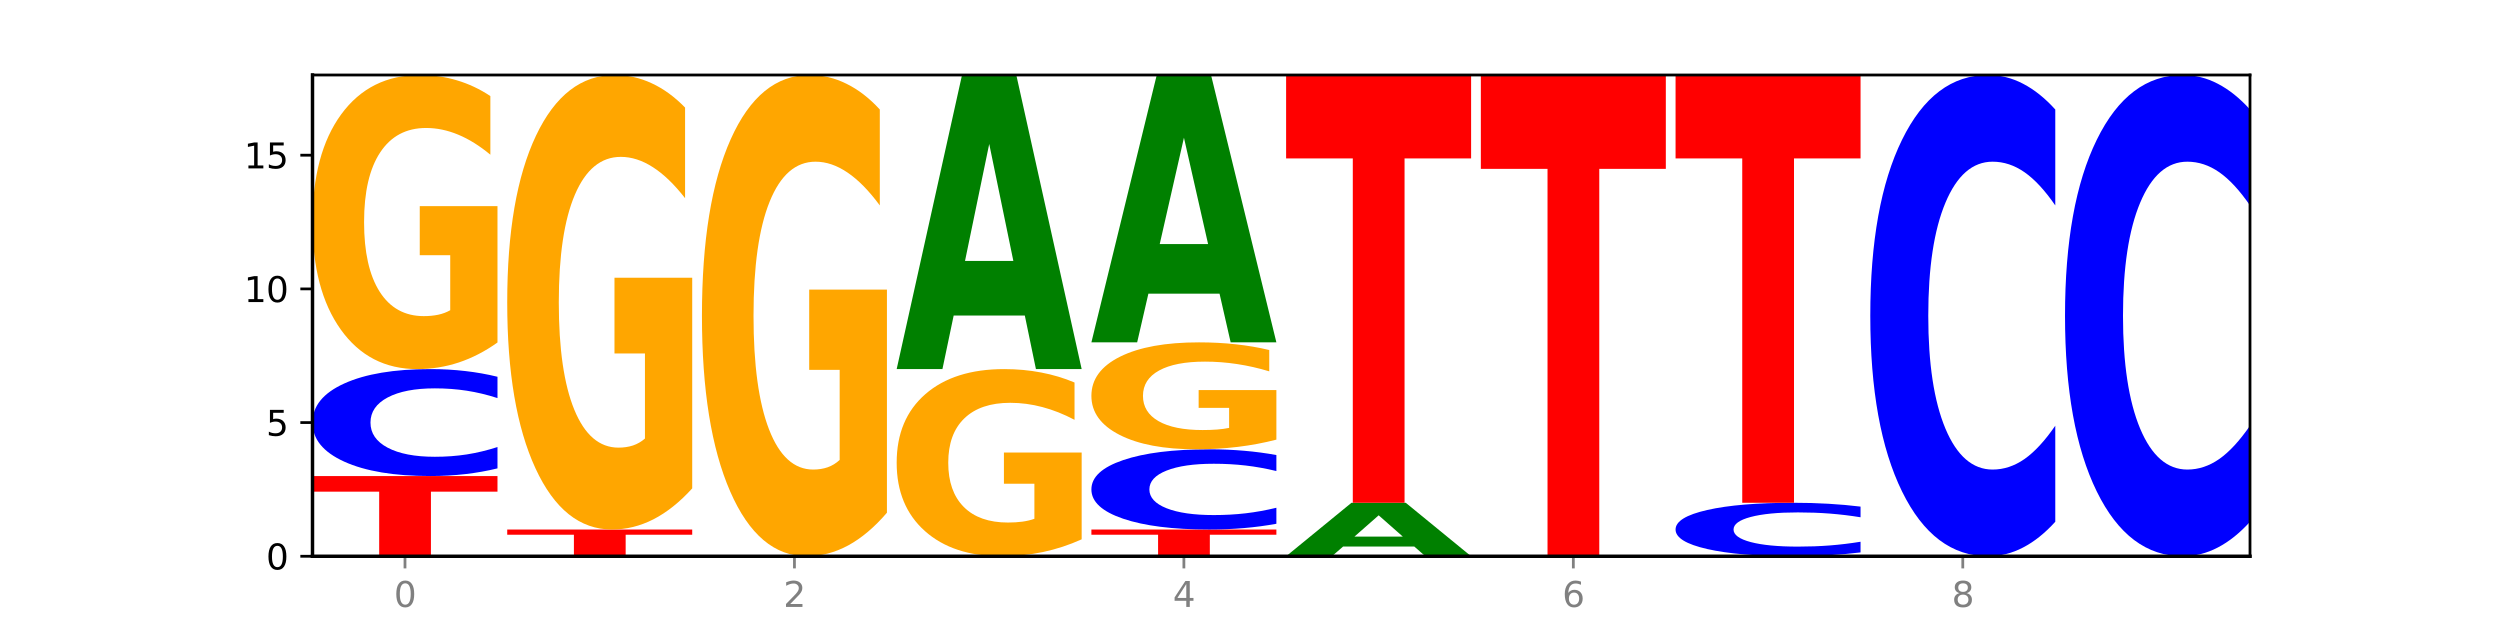 <?xml version="1.0" encoding="utf-8" standalone="no"?>
<!DOCTYPE svg PUBLIC "-//W3C//DTD SVG 1.1//EN"
  "http://www.w3.org/Graphics/SVG/1.1/DTD/svg11.dtd">
<svg xmlns:xlink="http://www.w3.org/1999/xlink" width="720pt" height="180pt" viewBox="0 0 720 180" xmlns="http://www.w3.org/2000/svg" version="1.1">
 <defs>
  <style type="text/css">*{stroke-linejoin: round; stroke-linecap: butt}</style>
 </defs>
 <g id="figure_1">
  <g id="patch_1">
   <path d="M 0 180 
L 720 180 
L 720 0 
L 0 0 
z
" style="fill: #ffffff"/>
  </g>
  <g id="axes_1">
   <g id="patch_2">
    <path d="M 90 160.2 
L 648 160.2 
L 648 21.6 
L 90 21.6 
z
" style="fill: #ffffff"/>
   </g>
   <g id="line2d_1">
    <path d="M 90 160.2 
L 648 160.2 
" clip-path="url(#p2f950f6fe9)" style="fill: none; stroke: #000000; stroke-width: 0.5; stroke-linecap: square"/>
   </g>
   <g id="patch_3">
    <path d="M 90 137.1 
L 143.276 137.1 
L 143.276 141.605 
L 124.109 141.605 
L 124.109 160.2 
L 109.204 160.2 
L 109.204 141.605 
L 90 141.605 
L 90 137.1 
z
" clip-path="url(#p2f950f6fe9)" style="fill: #ff0000"/>
   </g>
   <g id="patch_4">
    <path d="M 143.276 134.892 
Q 138.82 135.987 134.001 136.54 
Q 129.182 137.1 123.934 137.1 
Q 108.282 137.1 99.141 132.952 
Q 90 128.804 90 121.71 
Q 90 114.59 99.141 110.448 
Q 108.282 106.3 123.934 106.3 
Q 129.182 106.3 134.001 106.86 
Q 138.82 107.413 143.276 108.508 
L 143.276 114.647 
Q 138.78 113.197 134.417 112.522 
Q 130.055 111.848 125.236 111.848 
Q 116.591 111.848 111.638 114.476 
Q 106.698 117.097 106.698 121.71 
Q 106.698 126.303 111.638 128.931 
Q 116.591 131.552 125.236 131.552 
Q 130.055 131.552 134.417 130.878 
Q 138.78 130.197 143.276 128.746 
L 143.276 134.892 
z
" clip-path="url(#p2f950f6fe9)" style="fill: #0000ff"/>
   </g>
   <g id="patch_5">
    <path d="M 143.276 98.637 
Q 137.903 102.468 132.124 104.393 
Q 126.345 106.3 120.184 106.3 
Q 106.262 106.3 98.131 94.892 
Q 90 83.485 90 63.976 
Q 90 44.24 98.274 32.92 
Q 106.561 21.6 120.972 21.6 
Q 126.525 21.6 131.611 23.14 
Q 136.709 24.662 141.223 27.671 
L 141.223 44.555 
Q 136.566 40.689 131.957 38.781 
Q 127.348 36.857 122.716 36.857 
Q 114.143 36.857 109.498 43.89 
Q 104.853 50.906 104.853 63.976 
Q 104.853 76.924 109.331 83.992 
Q 113.808 91.043 122.047 91.043 
Q 124.292 91.043 126.214 90.641 
Q 128.136 90.221 129.665 89.346 
L 129.665 73.494 
L 120.889 73.494 
L 120.889 59.375 
L 143.276 59.375 
L 143.276 98.637 
z
" clip-path="url(#p2f950f6fe9)" style="fill: #ffa600"/>
   </g>
   <g id="patch_6">
    <path d="M 146.08 152.5 
L 199.357 152.5 
L 199.357 154.002 
L 180.19 154.002 
L 180.19 160.2 
L 165.285 160.2 
L 165.285 154.002 
L 146.08 154.002 
L 146.08 152.5 
z
" clip-path="url(#p2f950f6fe9)" style="fill: #ff0000"/>
   </g>
   <g id="patch_7">
    <path d="M 199.357 140.657 
Q 193.984 146.578 188.205 149.553 
Q 182.426 152.5 176.265 152.5 
Q 162.343 152.5 154.212 134.87 
Q 146.08 117.24 146.08 87.091 
Q 146.08 56.59 154.355 39.095 
Q 162.641 21.6 177.053 21.6 
Q 182.605 21.6 187.691 23.98 
Q 192.79 26.332 197.303 30.983 
L 197.303 57.076 
Q 192.646 51.1 188.038 48.153 
Q 183.429 45.179 178.796 45.179 
Q 170.223 45.179 165.578 56.049 
Q 160.934 66.892 160.934 87.091 
Q 160.934 107.1 165.411 118.024 
Q 169.889 128.921 178.127 128.921 
Q 180.372 128.921 182.294 128.299 
Q 184.217 127.65 185.745 126.298 
L 185.745 101.8 
L 176.969 101.8 
L 176.969 79.979 
L 199.357 79.979 
L 199.357 140.657 
z
" clip-path="url(#p2f950f6fe9)" style="fill: #ffa600"/>
   </g>
   <g id="patch_8">
    <path d="M 255.437 147.66 
Q 250.064 153.93 244.285 157.079 
Q 238.506 160.2 232.345 160.2 
Q 218.423 160.2 210.292 141.533 
Q 202.161 122.866 202.161 90.943 
Q 202.161 58.648 210.435 40.124 
Q 218.722 21.6 233.133 21.6 
Q 238.685 21.6 243.772 24.119 
Q 248.87 26.61 253.384 31.535 
L 253.384 59.163 
Q 248.727 52.836 244.118 49.715 
Q 239.509 46.566 234.876 46.566 
Q 226.304 46.566 221.659 58.075 
Q 217.014 69.556 217.014 90.943 
Q 217.014 112.129 221.492 123.696 
Q 225.969 135.234 234.208 135.234 
Q 236.453 135.234 238.375 134.576 
Q 240.297 133.889 241.826 132.457 
L 241.826 106.518 
L 233.05 106.518 
L 233.05 83.413 
L 255.437 83.413 
L 255.437 147.66 
z
" clip-path="url(#p2f950f6fe9)" style="fill: #ffa600"/>
   </g>
   <g id="patch_9">
    <path d="M 311.518 155.323 
Q 306.145 157.762 300.366 158.986 
Q 294.587 160.2 288.426 160.2 
Q 274.504 160.2 266.372 152.941 
Q 258.241 145.681 258.241 133.267 
Q 258.241 120.707 266.516 113.504 
Q 274.802 106.3 289.214 106.3 
Q 294.766 106.3 299.852 107.28 
Q 304.951 108.248 309.464 110.164 
L 309.464 120.908 
Q 304.807 118.447 300.198 117.234 
Q 295.59 116.009 290.957 116.009 
Q 282.384 116.009 277.739 120.485 
Q 273.095 124.95 273.095 133.267 
Q 273.095 141.506 277.572 146.004 
Q 282.05 150.491 290.288 150.491 
Q 292.533 150.491 294.455 150.235 
Q 296.378 149.968 297.906 149.411 
L 297.906 139.324 
L 289.13 139.324 
L 289.13 130.338 
L 311.518 130.338 
L 311.518 155.323 
z
" clip-path="url(#p2f950f6fe9)" style="fill: #ffa600"/>
   </g>
   <g id="patch_10">
    <path d="M 295.146 90.87 
L 274.657 90.87 
L 271.421 106.3 
L 258.241 106.3 
L 277.064 21.6 
L 292.695 21.6 
L 311.518 106.3 
L 298.348 106.3 
L 295.146 90.87 
z
M 277.924 75.15 
L 291.845 75.15 
L 284.896 41.459 
L 277.924 75.15 
z
" clip-path="url(#p2f950f6fe9)" style="fill: #008000"/>
   </g>
   <g id="patch_11">
    <path d="M 314.322 152.5 
L 367.598 152.5 
L 367.598 154.002 
L 348.431 154.002 
L 348.431 160.2 
L 333.526 160.2 
L 333.526 154.002 
L 314.322 154.002 
L 314.322 152.5 
z
" clip-path="url(#p2f950f6fe9)" style="fill: #ff0000"/>
   </g>
   <g id="patch_12">
    <path d="M 367.598 150.844 
Q 363.142 151.665 358.323 152.08 
Q 353.504 152.5 348.255 152.5 
Q 332.604 152.5 323.463 149.389 
Q 314.322 146.278 314.322 140.957 
Q 314.322 135.618 323.463 132.511 
Q 332.604 129.4 348.255 129.4 
Q 353.504 129.4 358.323 129.82 
Q 363.142 130.235 367.598 131.056 
L 367.598 135.661 
Q 363.101 134.573 358.739 134.067 
Q 354.376 133.561 349.557 133.561 
Q 340.913 133.561 335.96 135.532 
Q 331.02 137.498 331.02 140.957 
Q 331.02 144.402 335.96 146.373 
Q 340.913 148.339 349.557 148.339 
Q 354.376 148.339 358.739 147.833 
Q 363.101 147.323 367.598 146.235 
L 367.598 150.844 
z
" clip-path="url(#p2f950f6fe9)" style="fill: #0000ff"/>
   </g>
   <g id="patch_13">
    <path d="M 367.598 126.613 
Q 362.225 128.007 356.446 128.707 
Q 350.667 129.4 344.506 129.4 
Q 330.584 129.4 322.453 125.252 
Q 314.322 121.104 314.322 114.01 
Q 314.322 106.833 322.596 102.716 
Q 330.882 98.6 345.294 98.6 
Q 350.846 98.6 355.933 99.16 
Q 361.031 99.713 365.544 100.808 
L 365.544 106.947 
Q 360.888 105.541 356.279 104.848 
Q 351.67 104.148 347.037 104.148 
Q 338.464 104.148 333.82 106.706 
Q 329.175 109.257 329.175 114.01 
Q 329.175 118.718 333.653 121.288 
Q 338.13 123.852 346.369 123.852 
Q 348.613 123.852 350.536 123.706 
Q 352.458 123.553 353.986 123.235 
L 353.986 117.471 
L 345.21 117.471 
L 345.21 112.336 
L 367.598 112.336 
L 367.598 126.613 
z
" clip-path="url(#p2f950f6fe9)" style="fill: #ffa600"/>
   </g>
   <g id="patch_14">
    <path d="M 351.226 84.573 
L 330.737 84.573 
L 327.502 98.6 
L 314.322 98.6 
L 333.144 21.6 
L 348.775 21.6 
L 367.598 98.6 
L 354.429 98.6 
L 351.226 84.573 
z
M 334.005 70.282 
L 347.926 70.282 
L 340.976 39.654 
L 334.005 70.282 
z
" clip-path="url(#p2f950f6fe9)" style="fill: #008000"/>
   </g>
   <g id="patch_15">
    <path d="M 407.307 157.395 
L 386.817 157.395 
L 383.582 160.2 
L 370.402 160.2 
L 389.225 144.8 
L 404.856 144.8 
L 423.678 160.2 
L 410.509 160.2 
L 407.307 157.395 
z
M 390.085 154.536 
L 404.006 154.536 
L 397.057 148.411 
L 390.085 154.536 
z
" clip-path="url(#p2f950f6fe9)" style="fill: #008000"/>
   </g>
   <g id="patch_16">
    <path d="M 370.402 21.6 
L 423.678 21.6 
L 423.678 45.627 
L 404.511 45.627 
L 404.511 144.8 
L 389.606 144.8 
L 389.606 45.627 
L 370.402 45.627 
L 370.402 21.6 
z
" clip-path="url(#p2f950f6fe9)" style="fill: #ff0000"/>
   </g>
   <g id="patch_17">
    <path d="M 426.482 21.6 
L 479.759 21.6 
L 479.759 48.631 
L 460.592 48.631 
L 460.592 160.2 
L 445.687 160.2 
L 445.687 48.631 
L 426.482 48.631 
L 426.482 21.6 
z
" clip-path="url(#p2f950f6fe9)" style="fill: #ff0000"/>
   </g>
   <g id="patch_18">
    <path d="M 535.839 159.096 
Q 531.383 159.643 526.564 159.92 
Q 521.745 160.2 516.496 160.2 
Q 500.845 160.2 491.704 158.126 
Q 482.563 156.052 482.563 152.505 
Q 482.563 148.945 491.704 146.874 
Q 500.845 144.8 516.496 144.8 
Q 521.745 144.8 526.564 145.08 
Q 531.383 145.357 535.839 145.904 
L 535.839 148.974 
Q 531.342 148.248 526.98 147.911 
Q 522.617 147.574 517.799 147.574 
Q 509.154 147.574 504.201 148.888 
Q 499.261 150.198 499.261 152.505 
Q 499.261 154.802 504.201 156.115 
Q 509.154 157.426 517.799 157.426 
Q 522.617 157.426 526.98 157.089 
Q 531.342 156.748 535.839 156.023 
L 535.839 159.096 
z
" clip-path="url(#p2f950f6fe9)" style="fill: #0000ff"/>
   </g>
   <g id="patch_19">
    <path d="M 482.563 21.6 
L 535.839 21.6 
L 535.839 45.627 
L 516.672 45.627 
L 516.672 144.8 
L 501.767 144.8 
L 501.767 45.627 
L 482.563 45.627 
L 482.563 21.6 
z
" clip-path="url(#p2f950f6fe9)" style="fill: #ff0000"/>
   </g>
   <g id="patch_20">
    <path d="M 591.92 150.265 
Q 587.463 155.19 582.644 157.681 
Q 577.825 160.2 572.577 160.2 
Q 556.926 160.2 547.784 141.533 
Q 538.643 122.866 538.643 90.943 
Q 538.643 58.905 547.784 40.267 
Q 556.926 21.6 572.577 21.6 
Q 577.825 21.6 582.644 24.119 
Q 587.463 26.61 591.92 31.535 
L 591.92 59.163 
Q 587.423 52.635 583.06 49.601 
Q 578.698 46.566 573.879 46.566 
Q 565.234 46.566 560.281 58.39 
Q 555.342 70.186 555.342 90.943 
Q 555.342 111.614 560.281 123.439 
Q 565.234 135.234 573.879 135.234 
Q 578.698 135.234 583.06 132.199 
Q 587.423 129.136 591.92 122.608 
L 591.92 150.265 
z
" clip-path="url(#p2f950f6fe9)" style="fill: #0000ff"/>
   </g>
   <g id="patch_21">
    <path d="M 648 150.265 
Q 643.544 155.19 638.725 157.681 
Q 633.906 160.2 628.657 160.2 
Q 613.006 160.2 603.865 141.533 
Q 594.724 122.866 594.724 90.943 
Q 594.724 58.905 603.865 40.267 
Q 613.006 21.6 628.657 21.6 
Q 633.906 21.6 638.725 24.119 
Q 643.544 26.61 648 31.535 
L 648 59.163 
Q 643.503 52.635 639.141 49.601 
Q 634.778 46.566 629.959 46.566 
Q 621.315 46.566 616.362 58.39 
Q 611.422 70.186 611.422 90.943 
Q 611.422 111.614 616.362 123.439 
Q 621.315 135.234 629.959 135.234 
Q 634.778 135.234 639.141 132.199 
Q 643.503 129.136 648 122.608 
L 648 150.265 
z
" clip-path="url(#p2f950f6fe9)" style="fill: #0000ff"/>
   </g>
   <g id="matplotlib.axis_1">
    <g id="xtick_1">
     <g id="line2d_2">
      <defs>
       <path id="me89e6146e2" d="M 0 0 
L 0 3.5 
" style="stroke: #808080; stroke-width: 0.8"/>
      </defs>
      <g>
       <use xlink:href="#me89e6146e2" x="116.638" y="160.2" style="fill: #808080; stroke: #808080; stroke-width: 0.8"/>
      </g>
     </g>
     <g id="text_1">
      <!-- 0 -->
      <g style="fill: #808080" transform="translate(113.457 174.798) scale(0.1 -0.1)">
       <defs>
        <path id="DejaVuSans-30" d="M 2034 4250 
Q 1547 4250 1301 3770 
Q 1056 3291 1056 2328 
Q 1056 1369 1301 889 
Q 1547 409 2034 409 
Q 2525 409 2770 889 
Q 3016 1369 3016 2328 
Q 3016 3291 2770 3770 
Q 2525 4250 2034 4250 
z
M 2034 4750 
Q 2819 4750 3233 4129 
Q 3647 3509 3647 2328 
Q 3647 1150 3233 529 
Q 2819 -91 2034 -91 
Q 1250 -91 836 529 
Q 422 1150 422 2328 
Q 422 3509 836 4129 
Q 1250 4750 2034 4750 
z
" transform="scale(0.016)"/>
       </defs>
       <use xlink:href="#DejaVuSans-30"/>
      </g>
     </g>
    </g>
    <g id="xtick_2">
     <g id="line2d_3">
      <g>
       <use xlink:href="#me89e6146e2" x="228.799" y="160.2" style="fill: #808080; stroke: #808080; stroke-width: 0.8"/>
      </g>
     </g>
     <g id="text_2">
      <!-- 2 -->
      <g style="fill: #808080" transform="translate(225.618 174.798) scale(0.1 -0.1)">
       <defs>
        <path id="DejaVuSans-32" d="M 1228 531 
L 3431 531 
L 3431 0 
L 469 0 
L 469 531 
Q 828 903 1448 1529 
Q 2069 2156 2228 2338 
Q 2531 2678 2651 2914 
Q 2772 3150 2772 3378 
Q 2772 3750 2511 3984 
Q 2250 4219 1831 4219 
Q 1534 4219 1204 4116 
Q 875 4013 500 3803 
L 500 4441 
Q 881 4594 1212 4672 
Q 1544 4750 1819 4750 
Q 2544 4750 2975 4387 
Q 3406 4025 3406 3419 
Q 3406 3131 3298 2873 
Q 3191 2616 2906 2266 
Q 2828 2175 2409 1742 
Q 1991 1309 1228 531 
z
" transform="scale(0.016)"/>
       </defs>
       <use xlink:href="#DejaVuSans-32"/>
      </g>
     </g>
    </g>
    <g id="xtick_3">
     <g id="line2d_4">
      <g>
       <use xlink:href="#me89e6146e2" x="340.96" y="160.2" style="fill: #808080; stroke: #808080; stroke-width: 0.8"/>
      </g>
     </g>
     <g id="text_3">
      <!-- 4 -->
      <g style="fill: #808080" transform="translate(337.779 174.798) scale(0.1 -0.1)">
       <defs>
        <path id="DejaVuSans-34" d="M 2419 4116 
L 825 1625 
L 2419 1625 
L 2419 4116 
z
M 2253 4666 
L 3047 4666 
L 3047 1625 
L 3713 1625 
L 3713 1100 
L 3047 1100 
L 3047 0 
L 2419 0 
L 2419 1100 
L 313 1100 
L 313 1709 
L 2253 4666 
z
" transform="scale(0.016)"/>
       </defs>
       <use xlink:href="#DejaVuSans-34"/>
      </g>
     </g>
    </g>
    <g id="xtick_4">
     <g id="line2d_5">
      <g>
       <use xlink:href="#me89e6146e2" x="453.121" y="160.2" style="fill: #808080; stroke: #808080; stroke-width: 0.8"/>
      </g>
     </g>
     <g id="text_4">
      <!-- 6 -->
      <g style="fill: #808080" transform="translate(449.939 174.798) scale(0.1 -0.1)">
       <defs>
        <path id="DejaVuSans-36" d="M 2113 2584 
Q 1688 2584 1439 2293 
Q 1191 2003 1191 1497 
Q 1191 994 1439 701 
Q 1688 409 2113 409 
Q 2538 409 2786 701 
Q 3034 994 3034 1497 
Q 3034 2003 2786 2293 
Q 2538 2584 2113 2584 
z
M 3366 4563 
L 3366 3988 
Q 3128 4100 2886 4159 
Q 2644 4219 2406 4219 
Q 1781 4219 1451 3797 
Q 1122 3375 1075 2522 
Q 1259 2794 1537 2939 
Q 1816 3084 2150 3084 
Q 2853 3084 3261 2657 
Q 3669 2231 3669 1497 
Q 3669 778 3244 343 
Q 2819 -91 2113 -91 
Q 1303 -91 875 529 
Q 447 1150 447 2328 
Q 447 3434 972 4092 
Q 1497 4750 2381 4750 
Q 2619 4750 2861 4703 
Q 3103 4656 3366 4563 
z
" transform="scale(0.016)"/>
       </defs>
       <use xlink:href="#DejaVuSans-36"/>
      </g>
     </g>
    </g>
    <g id="xtick_5">
     <g id="line2d_6">
      <g>
       <use xlink:href="#me89e6146e2" x="565.281" y="160.2" style="fill: #808080; stroke: #808080; stroke-width: 0.8"/>
      </g>
     </g>
     <g id="text_5">
      <!-- 8 -->
      <g style="fill: #808080" transform="translate(562.1 174.798) scale(0.1 -0.1)">
       <defs>
        <path id="DejaVuSans-38" d="M 2034 2216 
Q 1584 2216 1326 1975 
Q 1069 1734 1069 1313 
Q 1069 891 1326 650 
Q 1584 409 2034 409 
Q 2484 409 2743 651 
Q 3003 894 3003 1313 
Q 3003 1734 2745 1975 
Q 2488 2216 2034 2216 
z
M 1403 2484 
Q 997 2584 770 2862 
Q 544 3141 544 3541 
Q 544 4100 942 4425 
Q 1341 4750 2034 4750 
Q 2731 4750 3128 4425 
Q 3525 4100 3525 3541 
Q 3525 3141 3298 2862 
Q 3072 2584 2669 2484 
Q 3125 2378 3379 2068 
Q 3634 1759 3634 1313 
Q 3634 634 3220 271 
Q 2806 -91 2034 -91 
Q 1263 -91 848 271 
Q 434 634 434 1313 
Q 434 1759 690 2068 
Q 947 2378 1403 2484 
z
M 1172 3481 
Q 1172 3119 1398 2916 
Q 1625 2713 2034 2713 
Q 2441 2713 2670 2916 
Q 2900 3119 2900 3481 
Q 2900 3844 2670 4047 
Q 2441 4250 2034 4250 
Q 1625 4250 1398 4047 
Q 1172 3844 1172 3481 
z
" transform="scale(0.016)"/>
       </defs>
       <use xlink:href="#DejaVuSans-38"/>
      </g>
     </g>
    </g>
   </g>
   <g id="matplotlib.axis_2">
    <g id="ytick_1">
     <g id="line2d_7">
      <defs>
       <path id="m421e15113b" d="M 0 0 
L -3.5 0 
" style="stroke: #000000; stroke-width: 0.8"/>
      </defs>
      <g>
       <use xlink:href="#m421e15113b" x="90" y="160.2" style="stroke: #000000; stroke-width: 0.8"/>
      </g>
     </g>
     <g id="text_6">
      <!-- 0 -->
      <g transform="translate(76.638 163.999) scale(0.1 -0.1)">
       <use xlink:href="#DejaVuSans-30"/>
      </g>
     </g>
    </g>
    <g id="ytick_2">
     <g id="line2d_8">
      <g>
       <use xlink:href="#m421e15113b" x="90" y="121.7" style="stroke: #000000; stroke-width: 0.8"/>
      </g>
     </g>
     <g id="text_7">
      <!-- 5 -->
      <g transform="translate(76.638 125.499) scale(0.1 -0.1)">
       <defs>
        <path id="DejaVuSans-35" d="M 691 4666 
L 3169 4666 
L 3169 4134 
L 1269 4134 
L 1269 2991 
Q 1406 3038 1543 3061 
Q 1681 3084 1819 3084 
Q 2600 3084 3056 2656 
Q 3513 2228 3513 1497 
Q 3513 744 3044 326 
Q 2575 -91 1722 -91 
Q 1428 -91 1123 -41 
Q 819 9 494 109 
L 494 744 
Q 775 591 1075 516 
Q 1375 441 1709 441 
Q 2250 441 2565 725 
Q 2881 1009 2881 1497 
Q 2881 1984 2565 2268 
Q 2250 2553 1709 2553 
Q 1456 2553 1204 2497 
Q 953 2441 691 2322 
L 691 4666 
z
" transform="scale(0.016)"/>
       </defs>
       <use xlink:href="#DejaVuSans-35"/>
      </g>
     </g>
    </g>
    <g id="ytick_3">
     <g id="line2d_9">
      <g>
       <use xlink:href="#m421e15113b" x="90" y="83.2" style="stroke: #000000; stroke-width: 0.8"/>
      </g>
     </g>
     <g id="text_8">
      <!-- 10 -->
      <g transform="translate(70.275 86.999) scale(0.1 -0.1)">
       <defs>
        <path id="DejaVuSans-31" d="M 794 531 
L 1825 531 
L 1825 4091 
L 703 3866 
L 703 4441 
L 1819 4666 
L 2450 4666 
L 2450 531 
L 3481 531 
L 3481 0 
L 794 0 
L 794 531 
z
" transform="scale(0.016)"/>
       </defs>
       <use xlink:href="#DejaVuSans-31"/>
       <use xlink:href="#DejaVuSans-30" x="63.623"/>
      </g>
     </g>
    </g>
    <g id="ytick_4">
     <g id="line2d_10">
      <g>
       <use xlink:href="#m421e15113b" x="90" y="44.7" style="stroke: #000000; stroke-width: 0.8"/>
      </g>
     </g>
     <g id="text_9">
      <!-- 15 -->
      <g transform="translate(70.275 48.499) scale(0.1 -0.1)">
       <use xlink:href="#DejaVuSans-31"/>
       <use xlink:href="#DejaVuSans-35" x="63.623"/>
      </g>
     </g>
    </g>
   </g>
   <g id="patch_22">
    <path d="M 90 160.2 
L 90 21.6 
" style="fill: none; stroke: #000000; stroke-linejoin: miter; stroke-linecap: square"/>
   </g>
   <g id="patch_23">
    <path d="M 648 160.2 
L 648 21.6 
" style="fill: none; stroke: #000000; stroke-width: 0.8; stroke-linejoin: miter; stroke-linecap: square"/>
   </g>
   <g id="patch_24">
    <path d="M 90 160.2 
L 648 160.2 
" style="fill: none; stroke: #000000; stroke-linejoin: miter; stroke-linecap: square"/>
   </g>
   <g id="patch_25">
    <path d="M 90 21.6 
L 648 21.6 
" style="fill: none; stroke: #000000; stroke-width: 0.8; stroke-linejoin: miter; stroke-linecap: square"/>
   </g>
  </g>
 </g>
 <defs>
  <clipPath id="p2f950f6fe9">
   <rect x="90" y="21.6" width="558" height="138.6"/>
  </clipPath>
 </defs>
</svg>
